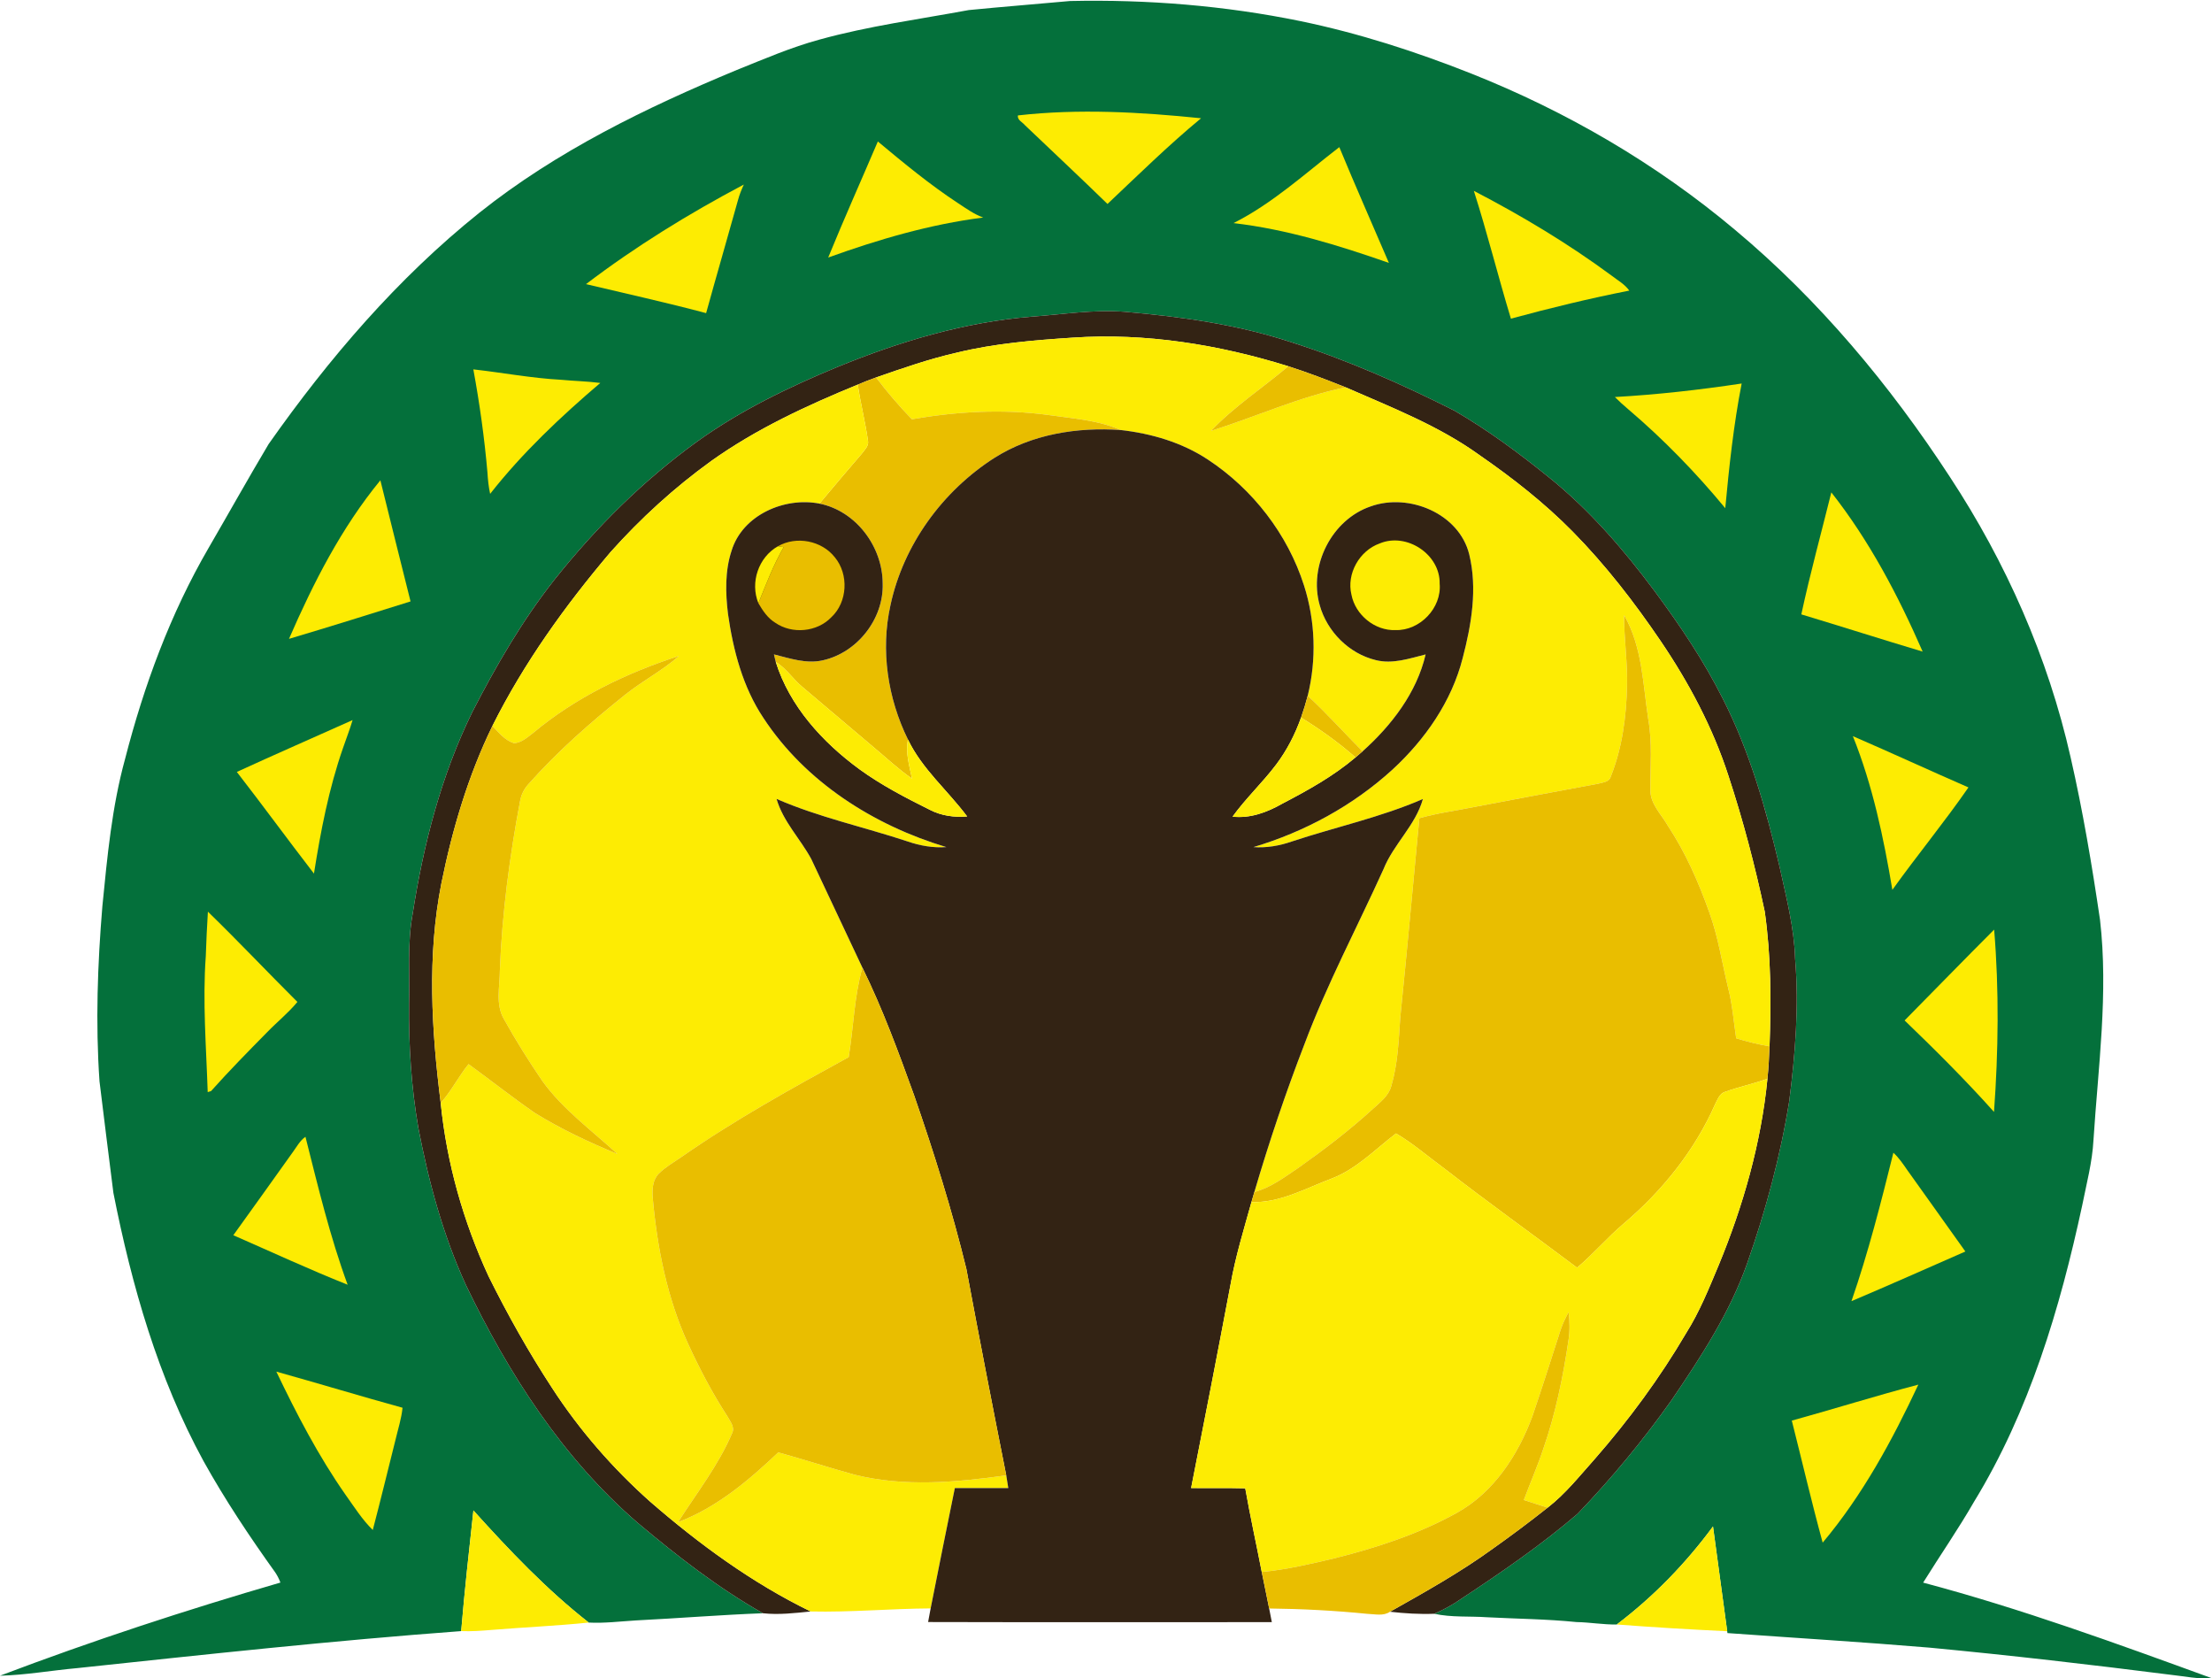 <svg xmlns:inkscape="http://www.inkscape.org/namespaces/inkscape" xmlns:sodipodi="http://sodipodi.sourceforge.net/DTD/sodipodi-0.dtd" xmlns="http://www.w3.org/2000/svg" xmlns:svg="http://www.w3.org/2000/svg" version="1.1" id="svg2" viewBox="46.92 92.65 1060.31 804.15" sodipodi:docname="caf-confederation-cup-seeklogo.com.eps">
  <defs id="defs6"/>
  <sodipodi:namedview id="namedview4" pagecolor="#ffffff" bordercolor="#000000" borderopacity="0.25" inkscape:showpageshadow="2" inkscape:pageopacity="0.0" inkscape:pagecheckerboard="0" inkscape:deskcolor="#d1d1d1"/>
  <g id="g8" inkscape:groupmode="layer" inkscape:label="ink_ext_XXXXXX" transform="matrix(1.333,0,0,-1.333,0,1545.333)">
    <g id="g10" transform="scale(0.1)">
      
      
      <path d="m 3835.3,10861.6 c 121.5,12 243.2,21.4 364.7,32.6 277.6,6 556.3,-16.5 828.5,-72.3 209.9,-43.4 414.6,-109.5 613.8,-188.4 342.9,-136.1 665.9,-324.3 948.6,-561.8 302.5,-252.7 557.4,-558.3 772.4,-887.7 202.2,-307.5 353.6,-649.4 434.6,-1008.9 44.1,-192.9 76.9,-388.3 105.7,-584 30.5,-263.8 -6.6,-528.1 -23.5,-791.4 -4.2,-79.9 -25.1,-157.4 -40.6,-235.6 -79.7,-370.1 -190,-739.9 -388.8,-1065 -57.2,-99.4 -122.7,-193.6 -183.1,-290.9 352.2,-93.5 694.6,-218.6 1036.6,-343.1 -48.7,-4.5 -96.7,6.6 -144.9,11.6 -288.9,36.7 -578.3,70.2 -868.3,97.7 -242.1,20.3 -484.7,35 -727.1,52.4 -0.2,1.7 -0.7,5 -0.9,6.6 -17,125.6 -33.9,251.2 -51.1,376.7 -98.1,-133 -214.2,-252.6 -346.1,-352.4 -48.3,-0.9 -96.5,7.9 -144.9,8.7 -107,10.9 -214.6,11.6 -321.9,17.3 -63.2,4.4 -127.5,-1.1 -189.7,12.5 35,14.6 68.1,33.5 99.2,55.1 143.5,94.6 285.8,192.3 416.4,304.3 122.8,128 236.5,265.2 338.9,410 104.8,154.3 208.1,312.4 270.6,489.3 66.8,190 119.7,385.3 151.6,584.3 21.4,169 35.7,340.3 21.2,510.5 -3.3,112.7 -31.9,222.3 -55.9,331.9 -48.5,207 -107.1,413.7 -203.9,603.8 -68.5,136.8 -154.2,264 -245.1,386.7 -111.6,150 -234.9,292.9 -381.2,410.3 -107.5,86.9 -219.3,169.5 -339,239 -189.6,95.6 -384.6,182 -587.2,246.3 -193.1,63.5 -395.8,91.7 -597.7,109.2 -112.6,8.8 -224.6,-9.5 -336.7,-17.6 -241,-19.5 -475,-89.7 -697.9,-181.1 -175.4,-72.5 -347.7,-155.9 -502.3,-266.8 -194,-139.7 -365.2,-310.1 -513.9,-496.8 -115.9,-146.9 -210.1,-309.3 -295.4,-475.4 -112.3,-228.3 -176.4,-477.4 -215.3,-727.9 -19.3,-106.2 -10.1,-214.2 -12.7,-321.4 -1.6,-149.4 7.8,-299 33.2,-446.3 37.1,-193.7 88.7,-386 171.3,-565.7 152.4,-317.8 348.1,-622.2 616.9,-854.1 141.9,-119.4 289.3,-234.1 451,-325.7 -152.3,-5.8 -304.2,-18.2 -456.4,-25.8 -56.5,-3.4 -113.5,-10.7 -169.9,-7.7 -152.2,119.2 -285.6,259.8 -414.7,403 -15.8,-144.4 -31.8,-288.9 -44,-433.7 -461.2,-34.2 -921.1,-84.2 -1381.002,-133.1 -92.597,-8.3 -184.5,-24.9 -277.5,-27.3 331.301,125.6 668.202,236 1008.502,334.9 -4.7,12.5 -10.6,24.3 -17.8,35.3 -92.6,129.2 -181,261.6 -258.3,400.6 -163.698,299.7 -258.601,631.5 -324.499,965 -17.301,133.7 -33.301,267.7 -50,401.5 -14.5,209.7 -7,420.3 10.398,629.6 17.602,177.5 34.102,356.5 81.602,529 67.898,263.9 163,522.2 300.099,758.2 72.3,124.5 142.5,250.2 216.1,373.8 216.3,307.3 463.7,596.3 758,831.8 277.6,221.2 599.7,377.8 925.9,513.3 98,39.3 195.3,81.5 297.5,109.2 175.8,48.6 356.9,72.8 535.9,105.9" style="fill: #04703b;fill-opacity:1;fill-rule:nonzero;stroke:none" id="path16"/>
      <path d="m 4012.5,10482.9 c 218.8,24.8 440,12.1 658.5,-10.2 -117.3,-96.9 -225.9,-203.7 -336.5,-308.1 -97.9,95.4 -197.9,188.7 -296.8,283.1 -8.8,11.1 -28.3,18.6 -25.2,35.2" style="fill: #fdec02;fill-opacity:1;fill-rule:nonzero;stroke:none" id="path18"/>
      <path d="m 3508.7,10389.2 c 93.3,-77.8 187.2,-155.4 288.9,-222.1 28.9,-18.9 57.2,-39.5 90,-51.3 -191.1,-24.2 -376.6,-78.7 -557.4,-143.8 57.2,140 119.1,278.1 178.5,417.2" style="fill: #fdec02;fill-opacity:1;fill-rule:nonzero;stroke:none" id="path20"/>
      <path d="m 4787.7,10095.8 c 140.1,70.5 257,177.9 380.4,273.1 57.6,-139.5 118.9,-277.4 178.3,-416.2 -181.7,63.4 -366.9,120.8 -558.7,143.1" style="fill: #fdec02;fill-opacity:1;fill-rule:nonzero;stroke:none" id="path22"/>
      <path d="m 2459.3,9876.4 c 178.3,135.6 369.5,253.3 567.5,358 -8.3,-17.9 -15.7,-36.2 -20.8,-55.3 -37.8,-135.8 -77.3,-271.1 -114.8,-407 -143.2,38.2 -287.9,70 -431.9,104.3" style="fill: #fdec02;fill-opacity:1;fill-rule:nonzero;stroke:none" id="path24"/>
      <path d="m 5651.9,10211.7 c 171.9,-89.2 338.8,-189.2 494.8,-304.3 22.1,-17.1 47.7,-31.1 64.2,-54.3 -143.1,-28.2 -285,-62.6 -425.7,-100.9 -46.3,152.6 -84.7,307.6 -133.3,459.5" style="fill: #fdec02;fill-opacity:1;fill-rule:nonzero;stroke:none" id="path26"/>
      <path d="m 4060.5,9759.3 c 112.1,8.1 224.1,26.4 336.7,17.6 201.9,-17.5 404.6,-45.7 597.7,-109.2 202.6,-64.3 397.6,-150.7 587.2,-246.3 119.7,-69.5 231.5,-152.1 339,-239 146.3,-117.4 269.6,-260.3 381.2,-410.3 90.9,-122.7 176.6,-249.9 245.1,-386.7 96.8,-190.1 155.4,-396.8 203.9,-603.8 24,-109.6 52.6,-219.2 55.9,-331.9 14.5,-170.2 0.2,-341.5 -21.2,-510.5 -31.9,-199 -84.8,-394.3 -151.6,-584.3 -62.5,-176.9 -165.8,-335 -270.6,-489.3 -102.4,-144.8 -216.1,-282 -338.9,-410 -130.6,-112 -272.9,-209.7 -416.4,-304.3 -31.1,-21.6 -64.2,-40.5 -99.2,-55.1 -53,-2 -106.3,1.3 -158.9,7.3 126,70.9 252.4,141.6 369.7,226.6 66.9,47.4 132.7,96.6 197,147.5 64.7,50 115.5,114.7 169.8,175.3 122.6,140.2 233.5,290.9 328,451.6 48.6,76.7 82.3,161.2 117.3,244.6 88.5,214.1 152.8,439.7 175.5,670.6 4,38.7 6.1,77.6 7.5,116.4 6,161.5 5.6,324.1 -17.2,484.3 -35,164.8 -77.8,328.2 -130.5,488.2 -56.1,173.2 -142.4,335.3 -244.4,485.5 -94.5,139.2 -198,272.9 -316.2,392.9 -101.5,103 -215.9,192.5 -334.6,274.6 -146.7,105.9 -316.8,171.7 -481.4,243.8 -68,27.1 -136.4,53.5 -206.2,75.8 -249.8,77.8 -513.1,120.5 -775,102.8 -140,-9.2 -280.7,-20.7 -417.3,-54 -98.8,-22.4 -194.6,-55.9 -290.1,-89.1 -22.3,-7.7 -44.1,-16.7 -65.9,-25.8 -183.3,-75.1 -364.7,-159.1 -526.6,-274.3 -132.4,-95.6 -253.9,-206.2 -362.6,-328 -163.1,-192.3 -311.6,-398.9 -424.6,-624.8 -87.1,-178.7 -144,-371 -183.4,-565.5 -51.6,-260.4 -35.5,-528.1 -2.5,-789.8 21.5,-215.7 81.4,-426.9 172.3,-623.5 68.5,-137.9 144.1,-272.5 228.4,-401.5 98.2,-151.3 217.9,-288.5 352.5,-408.4 176.4,-153.1 366.6,-292.3 577.2,-394.8 -56.8,-5.8 -115.1,-12.7 -171.7,-6.4 -161.7,91.6 -309.1,206.3 -451,325.7 -268.8,231.9 -464.5,536.3 -616.9,854.1 -82.6,179.7 -134.2,372 -171.3,565.7 -25.4,147.3 -34.8,296.9 -33.2,446.3 2.6,107.2 -6.6,215.2 12.7,321.4 38.9,250.5 103,499.6 215.3,727.9 85.3,166.1 179.5,328.5 295.4,475.4 148.7,186.7 319.9,357.1 513.9,496.8 154.6,110.9 326.9,194.3 502.3,266.8 222.9,91.4 456.9,161.6 697.9,181.1" style="fill:#332314;fill-opacity:1;fill-rule:nonzero;stroke:none" id="path28"/>
      <path d="m 3792.4,9630 c 136.6,33.3 277.3,44.8 417.3,54 261.9,17.7 525.2,-25 775,-102.8 -92.2,-78 -194.5,-144.6 -278.1,-232.4 161.7,50.8 317.6,122.6 484.3,156.6 164.6,-72.1 334.7,-137.9 481.4,-243.8 118.7,-82.1 233.1,-171.6 334.6,-274.6 118.2,-120 221.7,-253.7 316.2,-392.9 102,-150.2 188.3,-312.3 244.4,-485.5 52.7,-160 95.5,-323.4 130.5,-488.2 22.8,-160.2 23.2,-322.8 17.2,-484.3 -40.6,7.1 -80.6,16.7 -119.9,28.9 -9.1,60.4 -13.7,121.6 -28.9,180.9 -22.2,91 -35.8,184.5 -68.1,272.8 -38.6,108.4 -85.4,214.6 -148.9,310.8 -23.7,41.5 -64.2,78.8 -62.7,130 -0.2,83.5 7.2,167.7 -7.3,250.6 -19.4,126.6 -21.4,262.1 -87,375.9 -0.8,-85.4 12.9,-170.4 10.3,-255.9 -2.6,-110.1 -17.3,-221.8 -58.5,-324.5 -5.2,-19.4 -27.7,-20.3 -43.7,-25 -149.2,-27.6 -298.3,-55.7 -447.4,-84 -65.7,-13.4 -132.5,-21.8 -197.1,-40.3 -22.9,-238.8 -44.1,-477.9 -68.6,-716.6 -5.7,-82.5 -8.7,-166.4 -32.3,-246.3 -9.4,-35.6 -40.2,-58.2 -65.9,-81.9 -84.4,-77 -175.4,-146.5 -268.5,-212.4 -50,-33.3 -99,-71.1 -158,-86.6 52.8,179.7 112.7,357.4 180.3,532 80.8,215.5 189,419 283.9,628.3 36.2,90.5 115.1,157.4 141.8,252.5 -151.9,-65.9 -314.3,-100.7 -471,-152.6 -44.4,-15.5 -91.3,-23.7 -138.3,-20.3 184.3,54.9 357.7,148.9 500,278.8 117.3,108.1 212.8,244.9 252.4,400.9 31.6,120.7 53.5,249.6 23.5,372.8 -36.4,147.1 -216.9,221.3 -353.5,172.7 -140.8,-47.2 -224.7,-213.8 -184.1,-355.6 26.4,-94.8 105.5,-174.2 201.6,-197.3 60.3,-15.3 121,5.9 179.2,20.4 -32.1,-138 -122.9,-255.3 -226.7,-348.4 -66.1,66.3 -128.5,136.3 -197.3,199.8 32,130.1 27.6,268.7 -13.2,396.2 -58.8,184.6 -184.2,346.4 -345.6,452.8 -93.3,61.7 -202.8,93.8 -313.2,106.3 -83.4,36.4 -175.2,41.6 -264.1,54.6 -162.1,21.5 -326.5,12 -487.2,-15.8 -46.2,47.3 -89,97.7 -128.9,150.3 95.5,33.2 191.3,66.7 290.1,89.1" style="fill:#fdec03;fill-opacity:1;fill-rule:nonzero;stroke:none" id="path30"/>
      <path d="m 4984.7,9581.2 c 69.8,-22.3 138.2,-48.7 206.2,-75.8 -166.7,-34 -322.6,-105.8 -484.3,-156.6 83.6,87.8 185.9,154.4 278.1,232.4" style="fill:#e9be00;fill-opacity:1;fill-rule:nonzero;stroke:none" id="path32"/>
      <path d="m 2054.1,9569.9 c 105.3,-11.8 209.7,-31.7 315.6,-37.4 46.9,-4.5 94.1,-5.4 140.9,-11.4 -142.7,-121.6 -280,-251 -396.1,-398.7 -5.5,25.4 -8.2,51.2 -9.7,77 -10.8,124.3 -28.1,247.9 -50.7,370.5" style="fill: #fdec02;fill-opacity:1;fill-rule:nonzero;stroke:none" id="path34"/>
      <path d="m 3436.4,9515.1 c 21.8,9.1 43.6,18.1 65.9,25.8 39.9,-52.6 82.7,-103 128.9,-150.3 160.7,27.8 325.1,37.3 487.2,15.8 88.9,-13 180.7,-18.2 264.1,-54.6 -156.7,11.1 -320.1,-14.8 -454.5,-100.1 -186.4,-119.2 -327.3,-312.3 -373.9,-529.6 -36,-162.1 -10,-334.7 63,-483 -9.6,-47.6 5,-94.5 14.6,-140.7 -49.4,34.3 -93.2,75.7 -139.3,114 -84.8,72 -169.7,143.9 -254.8,215.6 -33.9,28.1 -58.2,66.7 -96,90.3 -2.4,9 -4.5,18 -6.5,26.9 57.1,-14.1 116.4,-35 175.7,-21.3 123.8,27.4 219.5,149 215.3,276.2 -0.2,132.3 -95.7,260.7 -227.4,287.2 50.8,60.4 101.4,121 153.1,180.6 9.8,13.4 25.1,27.1 21.5,45.4 -9.8,67.7 -26.7,134.1 -36.9,201.8" style="fill:#e9be00;fill-opacity:1;fill-rule:nonzero;stroke:none" id="path36"/>
      <path d="m 6159.1,9470.5 c 152.7,8.6 304.6,25.8 455.9,48.6 -28.9,-148 -45,-298.1 -59,-448.2 -106,128.3 -222.4,248 -349.1,355.8 -16.7,13.9 -32.5,28.6 -47.8,43.8" style="fill: #fdec02;fill-opacity:1;fill-rule:nonzero;stroke:none" id="path38"/>
      <path d="m 2909.8,9240.8 c 161.9,115.2 343.3,199.2 526.6,274.3 10.2,-67.7 27.1,-134.1 36.9,-201.8 3.6,-18.3 -11.7,-32 -21.5,-45.4 -51.7,-59.6 -102.3,-120.2 -153.1,-180.6 -125.5,24.6 -276.6,-40.8 -315.9,-169.1 -24.2,-73.3 -22.1,-152.2 -12.9,-227.9 18.7,-130.8 53.2,-262.7 127.5,-373.8 151,-230.1 396.9,-385.9 657.5,-464.1 -47.4,-3.3 -94.5,4.9 -139.2,20.4 -156.8,52 -319.4,86.7 -471.2,152.9 23.7,-81.6 85,-142.8 124.7,-215.9 61.4,-130.1 122.9,-260.3 183.9,-390.6 -29.5,-105.1 -31.6,-214.8 -49.2,-321.9 -205,-112.2 -409.9,-225.6 -602,-359.3 -27.5,-19.1 -57.1,-35.7 -81,-59.5 -22.6,-23.3 -24.2,-58 -21.5,-88.5 16.1,-179.4 51.8,-359.1 127.2,-523.7 41.1,-89.3 86.8,-176.7 140.5,-259.2 10,-18.8 28.9,-39.9 17.4,-62.2 -49.2,-115.1 -127.3,-214.4 -194.2,-319.3 138.9,52.5 254,149.9 360.3,250.8 92,-25.3 182.8,-55.1 274.9,-80.3 178.9,-44.6 364.6,-27.4 545,-2.4 2.5,-15.1 4.9,-30.3 7.3,-45.6 -64.1,-0.1 -128.1,0 -192.2,0 -29.4,-144.1 -58.4,-288.3 -87,-432.6 -143.9,-0.8 -288,-14.3 -431.5,-11 -210.6,102.5 -400.8,241.7 -577.2,394.8 -134.6,119.9 -254.3,257.1 -352.5,408.4 -84.3,129 -159.9,263.6 -228.4,401.5 -90.9,196.6 -150.8,407.8 -172.3,623.5 38.5,42.9 64,95.1 100.2,139.6 80,-58.2 157.6,-119.7 239.1,-175.9 93.8,-58.1 194.3,-105 296.1,-147.2 -92.2,85 -196.1,159.7 -270,262.6 -49.2,71.9 -95.5,146 -137.9,222.1 -31.4,53.5 -14.6,117.6 -14.7,176 7.8,204.4 34.9,407.6 72.7,608.4 3.9,22.4 14.3,43.2 29.5,60 105.1,118.6 224.7,223.3 348.3,322 62.1,49.8 133.8,86.5 193.6,139.4 -189,-61.3 -372.5,-149.4 -525.6,-277.8 -20.3,-15.3 -41,-34.5 -67.7,-35.9 -32.8,10 -54.7,38.5 -77.7,62 113,225.9 261.5,432.5 424.6,624.8 108.7,121.8 230.2,232.4 362.6,328" style="fill:#fdec03;fill-opacity:1;fill-rule:nonzero;stroke:none" id="path40"/>
      <path d="m 3928,9251.7 c 134.4,85.3 297.8,111.2 454.5,100.1 110.4,-12.5 219.9,-44.6 313.2,-106.3 161.4,-106.4 286.8,-268.2 345.6,-452.8 40.8,-127.5 45.2,-266.1 13.2,-396.2 -6.9,-26.4 -14.9,-52.6 -24,-78.4 -21.3,-60 -50.7,-117.3 -89,-168.3 -49.2,-65.4 -109.4,-121.5 -157.3,-187.9 63.3,-7 124,15.4 178.1,46.3 92.4,48.2 184.2,99 264,166.7 8.6,7.2 17,14.5 25.5,21.8 103.8,93.1 194.6,210.4 226.7,348.4 -58.2,-14.5 -118.9,-35.7 -179.2,-20.4 -96.1,23.1 -175.2,102.5 -201.6,197.3 -40.6,141.8 43.3,308.4 184.1,355.6 136.6,48.6 317.1,-25.6 353.5,-172.7 30,-123.2 8.1,-252.1 -23.5,-372.8 -39.6,-156 -135.1,-292.8 -252.4,-400.9 -142.3,-129.9 -315.7,-223.9 -500,-278.8 47,-3.4 93.9,4.8 138.3,20.3 156.7,51.9 319.1,86.7 471,152.6 -26.7,-95.1 -105.6,-162 -141.8,-252.5 C 5232,7563.5 5123.8,7360 5043,7144.5 c -67.6,-174.6 -127.5,-352.3 -180.3,-532 -3.6,-12 -7.3,-24 -10.6,-36.3 -27.3,-98.1 -57.4,-195.7 -75.1,-296 -46.1,-244.3 -93.6,-488.2 -141.8,-732 64.9,-0.5 129.8,0.7 194.7,-1 17.7,-100.7 39.9,-200.5 59.3,-300.8 8.7,-43.8 17.8,-87.4 26.7,-131.2 3.2,-16.3 6.4,-32.6 9.6,-49.1 -412,0 -824,-0.7 -1236,0.4 2.9,16.5 5.9,32.8 9.1,49 28.6,144.3 57.6,288.5 87,432.6 64.1,0 128.1,-0.1 192.2,0 -2.4,15.3 -4.8,30.5 -7.3,45.6 -49.2,247.2 -97.2,494.7 -143.5,742.5 -51.6,211.3 -116.8,419.1 -188.1,624.5 -56,155.1 -112.9,310.3 -185.8,458.5 -61,130.3 -122.5,260.5 -183.9,390.6 -39.7,73.1 -101,134.3 -124.7,215.9 151.8,-66.2 314.4,-100.9 471.2,-152.9 44.7,-15.5 91.8,-23.7 139.2,-20.4 -260.6,78.2 -506.5,234 -657.5,464.1 -74.3,111.1 -108.8,243 -127.5,373.8 -9.2,75.7 -11.3,154.6 12.9,227.9 39.3,128.3 190.4,193.7 315.9,169.1 131.7,-26.5 227.2,-154.9 227.4,-287.2 4.2,-127.2 -91.5,-248.8 -215.3,-276.2 -59.3,-13.7 -118.6,7.2 -175.7,21.3 2,-8.9 4.1,-17.9 6.5,-26.9 49.9,-159.5 167.9,-288.4 300.5,-385.7 79.2,-57.7 166.6,-102.8 254.1,-146.4 41.2,-21.2 87.8,-27.5 133.7,-23.7 -69.5,93.3 -161.8,170.1 -212.8,276.6 -73,148.3 -99,320.9 -63,483 46.6,217.3 187.5,410.4 373.9,529.6" style="fill:#332314;fill-opacity:1;fill-rule:nonzero;stroke:none" id="path42"/>
      <path d="m 1391.2,8601.1 c 87.6,201.3 188.6,399.6 328.6,570 35.6,-145.3 72.4,-290.3 108.5,-435.4 -145.4,-45.6 -290.9,-91.2 -437.1,-134.6" style="fill: #fdec02;fill-opacity:1;fill-rule:nonzero;stroke:none" id="path44"/>
      <path d="m 6937.4,9127.7 c 136.8,-173.7 240.1,-370.4 328.4,-572.4 -145.8,43.5 -290.7,90 -436.3,133.8 31.7,147.2 71.7,292.5 107.9,438.6" style="fill: #fdec02;fill-opacity:1;fill-rule:nonzero;stroke:none" id="path46"/>
      <path d="m 3149.4,8934 c 66.3,38 157.2,20.5 204.5,-39.5 51,-61.2 46.1,-161.4 -12.6,-215.9 -51.3,-53.3 -140.8,-61.5 -201.5,-19.6 -27.1,16.5 -45,43.4 -60.6,70.2 27.8,68.4 54,137.5 91,201.7 -5.2,0.8 -15.6,2.3 -20.8,3.1" style="fill:#e9be00;fill-opacity:1;fill-rule:nonzero;stroke:none" id="path48"/>
      <path d="m 5313.3,8944.1 c 96.7,40.6 217.8,-39.1 215.7,-144.5 7.9,-87.6 -71.3,-169.7 -158.8,-167 -74.2,-2.9 -144.4,54.5 -158.4,127.1 -18.5,75.4 28.8,158.7 101.5,184.4" style="fill:#fdec03;fill-opacity:1;fill-rule:nonzero;stroke:none" id="path50"/>
      <path d="m 3079.2,8729.2 c -30.5,74.3 0.1,165.3 70.2,204.8 5.2,-0.8 15.6,-2.3 20.8,-3.1 -37,-64.2 -63.2,-133.3 -91,-201.7" style="fill:#fdec03;fill-opacity:1;fill-rule:nonzero;stroke:none" id="path52"/>
      <path d="m 6192.4,8686 c 65.6,-113.8 67.6,-249.3 87,-375.9 14.5,-82.9 7.1,-167.1 7.3,-250.6 -1.5,-51.2 39,-88.5 62.7,-130 63.5,-96.2 110.3,-202.4 148.9,-310.8 32.3,-88.3 45.9,-181.8 68.1,-272.8 15.2,-59.3 19.8,-120.5 28.9,-180.9 39.3,-12.2 79.3,-21.8 119.9,-28.9 -1.4,-38.8 -3.5,-77.7 -7.5,-116.4 -49.7,-18.1 -101.7,-28.9 -151.5,-46.8 -20.2,-5.5 -27.2,-26.9 -36,-43.4 -73.3,-167.1 -190.5,-312.8 -329.2,-430.4 -58.9,-49.8 -108.8,-109.1 -167.8,-158.7 -158.6,119.1 -319.9,234.4 -476.6,356 -58.1,42.3 -112.4,90.2 -174.5,126.6 -75.2,-57.2 -142.2,-128.3 -232.4,-162.5 -93.3,-35.1 -184.9,-87.6 -287.6,-84.3 3.3,12.3 7,24.3 10.6,36.3 59,15.5 108,53.3 158,86.6 93.1,65.9 184.1,135.4 268.5,212.4 25.7,23.7 56.5,46.3 65.9,81.9 23.6,79.9 26.6,163.8 32.3,246.3 24.5,238.7 45.7,477.8 68.6,716.6 64.6,18.5 131.4,26.9 197.1,40.3 149.1,28.3 298.2,56.4 447.4,84 16,4.7 38.5,5.6 43.7,25 41.2,102.7 55.9,214.4 58.5,324.5 2.6,85.5 -11.1,170.5 -10.3,255.9" style="fill:#e9be00;fill-opacity:1;fill-rule:nonzero;stroke:none" id="path54"/>
      <path d="m 2268,8261.9 c 153.1,128.4 336.6,216.5 525.6,277.8 -59.8,-52.9 -131.5,-89.6 -193.6,-139.4 -123.6,-98.7 -243.2,-203.4 -348.3,-322 -15.2,-16.8 -25.6,-37.6 -29.5,-60 -37.8,-200.8 -64.9,-404 -72.7,-608.4 0.1,-58.4 -16.7,-122.5 14.7,-176 42.4,-76.1 88.7,-150.2 137.9,-222.1 73.9,-102.9 177.8,-177.6 270,-262.6 -101.8,42.2 -202.3,89.1 -296.1,147.2 -81.5,56.2 -159.1,117.7 -239.1,175.9 -36.2,-44.5 -61.7,-96.7 -100.2,-139.6 -33,261.7 -49.1,529.4 2.5,789.8 39.4,194.5 96.3,386.8 183.4,565.5 23,-23.5 44.9,-52 77.7,-62 26.7,1.4 47.4,20.6 67.7,35.9" style="fill:#e9be00;fill-opacity:1;fill-rule:nonzero;stroke:none" id="path56"/>
      <path d="m 3141.6,8518.3 c 37.8,-23.6 62.1,-62.2 96,-90.3 85.1,-71.7 170,-143.6 254.8,-215.6 46.1,-38.3 89.9,-79.7 139.3,-114 -9.6,46.2 -24.2,93.1 -14.6,140.7 51,-106.5 143.3,-183.3 212.8,-276.6 -45.9,-3.8 -92.5,2.5 -133.7,23.7 -87.5,43.6 -174.9,88.7 -254.1,146.4 -132.6,97.3 -250.6,226.2 -300.5,385.7" style="fill:#fdec03;fill-opacity:1;fill-rule:nonzero;stroke:none" id="path58"/>
      <path d="m 5030.5,8318.1 c 9.1,25.8 17.1,52 24,78.4 68.8,-63.5 131.2,-133.5 197.3,-199.8 -8.5,-7.3 -16.9,-14.6 -25.5,-21.8 -60.6,53.5 -127,100.8 -195.8,143.2" style="fill:#e9be00;fill-opacity:1;fill-rule:nonzero;stroke:none" id="path60"/>
      <path d="m 1203.6,8122.7 c 138.2,63.4 277.6,124.2 416.3,186.4 -10,-34.1 -23.2,-67.1 -34.6,-100.8 -50.9,-146.1 -80.2,-298.7 -104.3,-451.1 -93.5,121.1 -183.6,244.7 -277.4,365.5" style="fill: #fdec02;fill-opacity:1;fill-rule:nonzero;stroke:none" id="path62"/>
      <path d="m 4941.5,8149.8 c 38.3,51 67.7,108.3 89,168.3 68.8,-42.4 135.2,-89.7 195.8,-143.2 -79.8,-67.7 -171.6,-118.5 -264,-166.7 -54.1,-30.9 -114.8,-53.3 -178.1,-46.3 47.9,66.4 108.1,122.5 157.3,187.9" style="fill:#fdec03;fill-opacity:1;fill-rule:nonzero;stroke:none" id="path64"/>
      <path d="m 7014.9,8251.3 c 139.1,-60.2 276.7,-123.7 415.6,-184.3 -87,-125.6 -184.5,-243.9 -273.6,-368.2 -31.4,187.8 -70.9,375.2 -142,552.5" style="fill: #fdec02;fill-opacity:1;fill-rule:nonzero;stroke:none" id="path66"/>
      <path d="m 1099.6,7620.3 c 109.3,-106.1 213.9,-217 321.8,-324.5 -32.6,-39.7 -73,-71.9 -108.6,-108.7 -68.5,-69.4 -136.9,-139.1 -201.9,-211.8 -3,-0.9 -9,-2.7 -12,-3.7 -5.3,162.8 -18.7,325.8 -6.9,488.5 1.7,53.5 4.4,106.8 7.6,160.2" style="fill: #fdec02;fill-opacity:1;fill-rule:nonzero;stroke:none" id="path68"/>
      <path d="m 7200.9,7229.3 c 107.4,108.8 213.9,218.4 322,326.5 18.1,-218 15.3,-437.3 -0.5,-655.4 -102.3,114.3 -211,222.6 -321.5,328.9" style="fill: #fdec02;fill-opacity:1;fill-rule:nonzero;stroke:none" id="path70"/>
      <path d="m 3453.1,7419.2 c 72.9,-148.2 129.8,-303.4 185.8,-458.5 71.3,-205.4 136.5,-413.2 188.1,-624.5 46.3,-247.8 94.3,-495.3 143.5,-742.5 -180.4,-25 -366.1,-42.2 -545,2.4 -92.1,25.2 -182.9,55 -274.9,80.3 -106.3,-100.9 -221.4,-198.3 -360.3,-250.8 66.9,104.9 145,204.2 194.2,319.3 11.5,22.3 -7.4,43.4 -17.4,62.2 -53.7,82.5 -99.4,169.9 -140.5,259.2 -75.4,164.6 -111.1,344.3 -127.2,523.7 -2.7,30.5 -1.1,65.2 21.5,88.5 23.9,23.8 53.5,40.4 81,59.5 192.1,133.7 397,247.1 602,359.3 17.6,107.1 19.7,216.8 49.2,321.9" style="fill:#e9be00;fill-opacity:1;fill-rule:nonzero;stroke:none" id="path72"/>
      <path d="m 6556.2,6972.9 c 49.8,17.9 101.8,28.7 151.5,46.8 -22.7,-230.9 -87,-456.5 -175.5,-670.6 -35,-83.4 -68.7,-167.9 -117.3,-244.6 -94.5,-160.7 -205.4,-311.4 -328,-451.6 -54.3,-60.6 -105.1,-125.3 -169.8,-175.3 -28.5,9.3 -57,18.4 -85.4,27.5 22.6,61.4 49.2,121.2 69.7,183.3 44.1,126.7 71.2,258.6 90.8,391.1 5.3,33.5 4.3,67.5 0.6,101 -11.3,-20.6 -21.7,-41.7 -29,-64.1 -33.3,-103.6 -66.2,-207.3 -101.4,-310.3 -51.5,-139.4 -139,-273.7 -271.8,-347.2 -136.5,-75.9 -286.2,-124.5 -437,-162.7 -87.3,-20.6 -174.9,-41.3 -264.4,-49.8 -19.4,100.3 -41.6,200.1 -59.3,300.8 -64.9,1.7 -129.8,0.5 -194.7,1 48.2,243.8 95.7,487.7 141.8,732 17.7,100.3 47.8,197.9 75.1,296 102.7,-3.3 194.3,49.2 287.6,84.3 90.2,34.2 157.2,105.3 232.4,162.5 62.1,-36.4 116.4,-84.3 174.5,-126.6 156.7,-121.6 318,-236.9 476.6,-356 59,49.6 108.9,108.9 167.8,158.7 138.7,117.6 255.9,263.3 329.2,430.4 8.8,16.5 15.8,37.9 36,43.4" style="fill:#fdec03;fill-opacity:1;fill-rule:nonzero;stroke:none" id="path74"/>
      <path d="m 1404.9,6755.8 c 14.1,19.1 25.5,41.4 45.5,55.2 45.1,-178.7 88.1,-358.7 151.7,-531.9 -138.6,55.2 -274.3,118.2 -411.1,178 71.9,99.1 142.5,199.2 213.9,298.7" style="fill: #fdec02;fill-opacity:1;fill-rule:nonzero;stroke:none" id="path76"/>
      <path d="m 7009.8,6220.1 c 60.6,174.8 106.1,354.2 150.8,533.6 19.8,-18.2 34.9,-40.5 50.1,-62.6 69.4,-97.6 139.4,-194.8 208.7,-292.5 -136.5,-59.7 -272.4,-120.5 -409.6,-178.5" style="fill: #fdec02;fill-opacity:1;fill-rule:nonzero;stroke:none" id="path78"/>
      <path d="m 5963.8,6116.4 c 7.3,22.4 17.7,43.5 29,64.1 3.7,-33.5 4.7,-67.5 -0.6,-101 -19.6,-132.5 -46.7,-264.4 -90.8,-391.1 -20.5,-62.1 -47.1,-121.9 -69.7,-183.3 28.4,-9.1 56.9,-18.2 85.4,-27.5 -64.3,-50.9 -130.1,-100.1 -197,-147.5 -117.3,-85 -243.7,-155.7 -369.7,-226.6 -24,-16.5 -53.8,-8.4 -80.7,-7.6 -117.6,11.8 -235.6,18 -353.8,19.3 -8.9,43.8 -18,87.4 -26.7,131.2 89.5,8.5 177.1,29.2 264.4,49.8 150.8,38.2 300.5,86.8 437,162.7 132.8,73.5 220.3,207.8 271.8,347.2 35.2,103 68.1,206.7 101.4,310.3" style="fill:#e9be00;fill-opacity:1;fill-rule:nonzero;stroke:none" id="path80"/>
      <path d="m 1345.7,5966.7 c 151.5,-42.2 302.1,-88.1 453.8,-129.8 -3.9,-39.4 -16.4,-77.3 -25.4,-115.7 -27.2,-107.9 -53.3,-216.2 -81.6,-323.8 -38.5,37.6 -67,83.5 -98.2,127 -97.1,138.9 -175.6,289.7 -248.6,442.3" style="fill: #fdec02;fill-opacity:1;fill-rule:nonzero;stroke:none" id="path82"/>
      <path d="m 6795.3,5790.6 c 152,42 302.5,89.3 455,129.4 -93.9,-200.6 -201,-398 -344,-568.1 -39.8,145.5 -73.9,292.5 -111,438.7" style="fill: #fdec02;fill-opacity:1;fill-rule:nonzero;stroke:none" id="path84"/>
      <path d="m 2054.4,5467.6 c 129.1,-143.2 262.5,-283.8 414.7,-403 -115.9,-11.9 -232.4,-16.8 -348.5,-26.4 -36.7,-3.1 -73.4,-5.8 -110.2,-4.3 12.2,144.8 28.2,289.3 44,433.7" style="fill: #fdec02;fill-opacity:1;fill-rule:nonzero;stroke:none" id="path86"/>
      <path d="m 6165.8,5057.7 c 131.9,99.8 248,219.4 346.1,352.4 17.2,-125.5 34.1,-251.1 51.1,-376.7 -132.5,6.2 -264.9,14.2 -397.2,24.3" style="fill: #fdec02;fill-opacity:1;fill-rule:nonzero;stroke:none" id="path88"/>      
    </g>
  </g>
</svg>